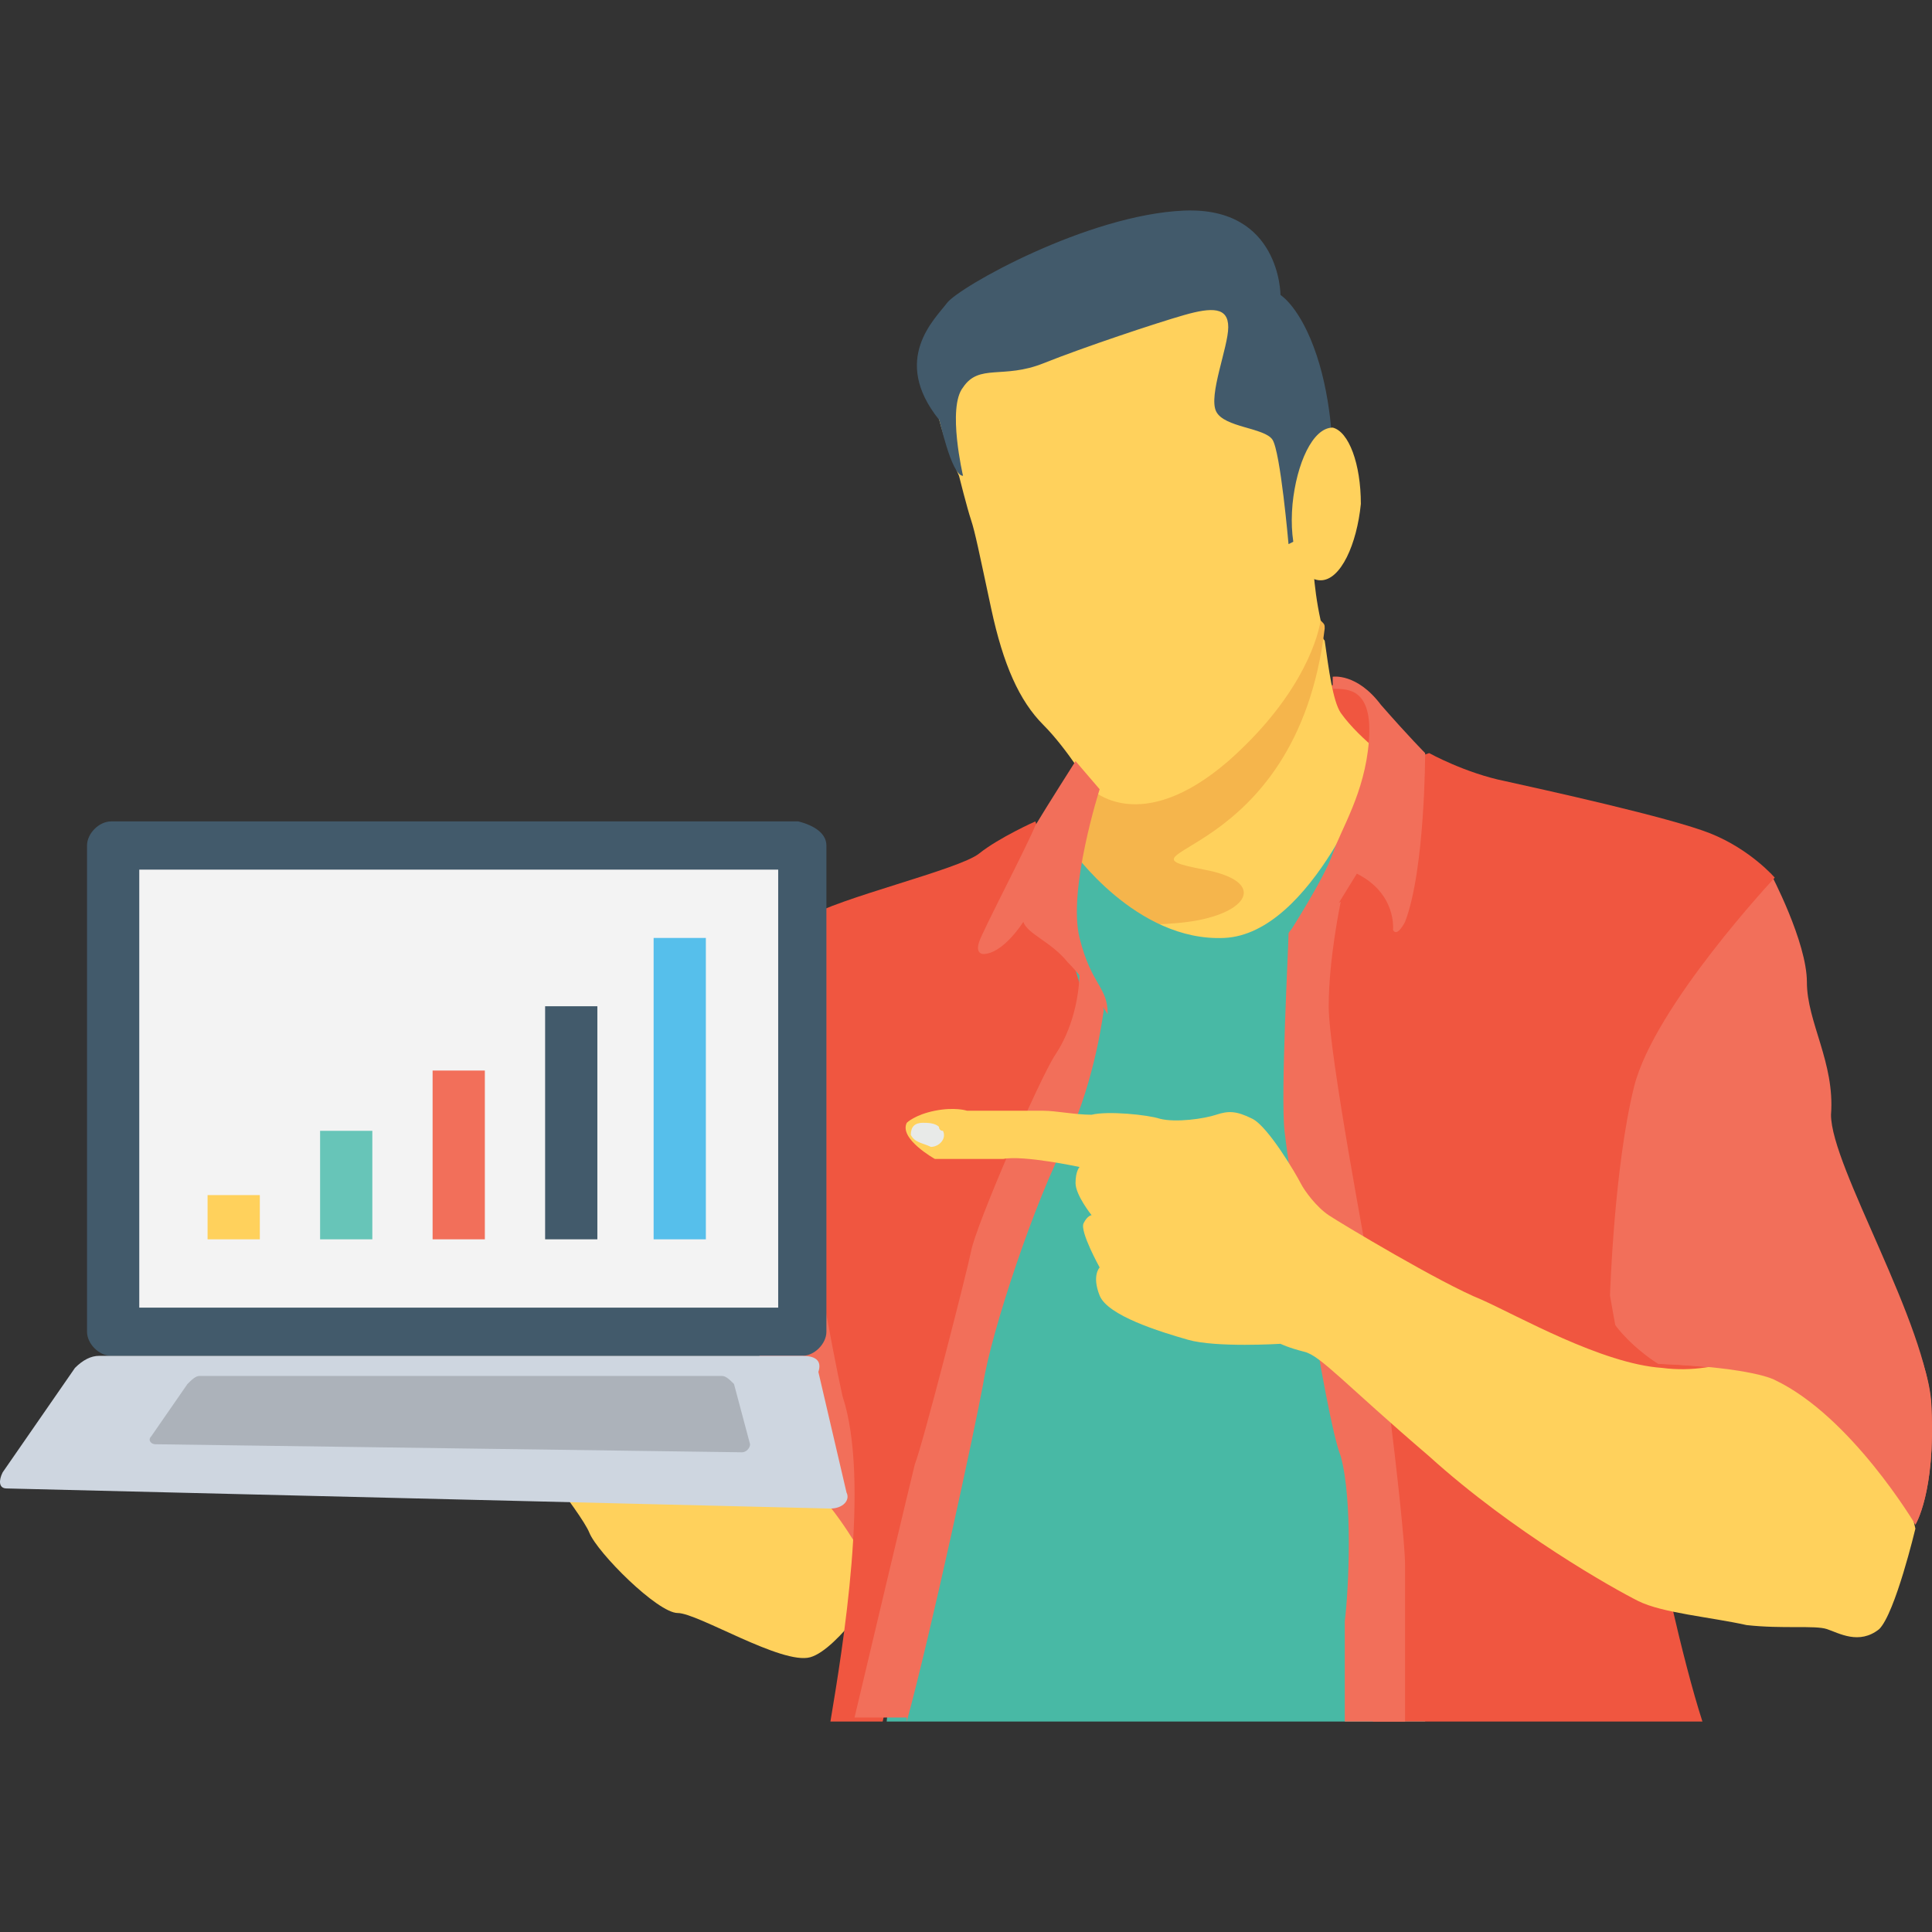 <?xml version="1.0" encoding="iso-8859-1"?>
<!-- Generator: Adobe Illustrator 19.0.0, SVG Export Plug-In . SVG Version: 6.00 Build 0)  -->
<svg version="1.1" id="Capa_1" xmlns="http://www.w3.org/2000/svg" xmlns:xlink="http://www.w3.org/1999/xlink" x="0px" y="0px"
	 viewBox="0 0 512.842 512.842" style="enable-background:new 0 0 512.842 512.842;" xml:space="preserve">
<rect x="0" y="0" width="512.842" height="512.842" fill="#333333" stroke="none"/>
<circle style="fill:#F05640;" cx="433.767" cy="353.505" r="35.2"/>
<path style="fill:#FFD15C;" d="M136.167,379.105c0,0,18.133,22.4,20.267,27.733s18.133,21.333,23.467,21.333
	c5.333,0,27.733,13.867,35.2,11.733c7.467-2.133,19.2-20.267,19.2-20.267l-6.4-28.8l-18.133-22.4L136.167,379.105z"/>
<g>
	<path style="fill:#F26F5A;" d="M227.901,411.105c0,0-8.533-14.933-16-19.2s-11.733-23.467-11.733-23.467l8.533-51.2l12.8-10.667
		l12.8,74.667L227.901,411.105z"/>
	<path style="fill:#F26F5A;" d="M470.034,231.905c0,0,9.6,18.133,9.6,28.8c0,10.667,7.467,21.333,6.4,35.2
		c0,13.867,25.6,55.467,26.667,77.867c1.067,22.4-4.267,30.933-4.267,30.933s-17.067-29.867-38.4-38.4c0,0-4.267-3.2-29.867-4.267
		c0,0-16-9.6-16-22.4c0-12.8,8.533-83.2,8.533-83.2L470.034,231.905"/>
</g>
<path style="fill:#F05640;" d="M350.567,181.772c0,0,12.8-1.067,14.933,10.667c2.133,10.667-1.067,11.733-1.067,11.733
	s-13.867-5.333-13.867-9.6C350.567,190.305,350.567,181.772,350.567,181.772z"/>
<path style="fill:#FFD15C;" d="M370.834,203.105c0,0-9.6,36.267-10.667,36.267c0,0-29.867,37.333-32,37.333
	c-1.067,0-24.533,11.733-29.867,1.067c-5.333-10.667-20.267-32-20.267-34.133c0,0,0-1.067,0-2.133
	c1.067-5.333,7.467-20.267,8.533-24.533c2.133-4.267,3.2-7.467,3.2-7.467s-6.4-10.667-12.8-17.067s-10.667-16-13.867-30.933
	c-3.2-14.933-4.267-20.267-5.333-23.467c-1.067-3.2-3.2-11.733-3.2-11.733s-10.667-23.467-6.4-35.2c5.333-10.667,9.6-12.8,16-16
	c7.467-2.133,26.667-5.333,28.8-5.333c2.133,0,24.533-1.067,24.533-1.067s19.2,13.867,20.267,14.933
	c0,1.067,10.667,62.933,10.667,62.933s0,8.533,2.133,18.133c0,2.133,0,4.267,1.067,5.333l0,0c1.067,7.467,2.133,16,4.267,19.2
	C361.234,196.705,370.834,203.105,370.834,203.105z"/>
<path style="fill:#F5B54C;" d="M351.634,166.838L351.634,166.838c-7.467,62.933-59.733,58.667-32,64
	c17.067,3.2,11.733,11.733-4.267,13.867c-16,2.133-36.267-1.067-36.267-1.067s0-1.067-1.067-2.133
	c1.067-5.333,7.467-20.267,8.533-24.533c2.133-4.267,3.2-7.467,3.2-7.467s12.8,12.8,36.267-7.467
	c18.133-16,23.467-30.933,24.533-37.333C351.634,165.772,351.634,165.772,351.634,166.838z"/>
<path style="fill:#48B9A5;" d="M378.301,456.972l-13.867-180.267v-72.533c0,0-16,43.733-39.467,44.8
	c-23.467,1.067-40.533-23.467-40.533-23.467s-32,43.733-33.067,44.8c-1.067,1.067-12.8,155.733-16,186.667H378.301z"/>
<g>
	<path style="fill:#F05640;" d="M220.434,456.972h13.867l24.533-108.8l29.867-80l-3.2-10.667l-6.4-26.667l-4.267-12.8
		c0,0-9.6,4.267-14.933,8.533c-5.333,4.267-37.333,11.733-45.867,17.067l-10.667,9.6c0,0,13.867,88.533,20.267,117.333
		C231.101,392.972,223.634,437.772,220.434,456.972z"/>
	<path style="fill:#F05640;" d="M362.301,389.772l2.133,67.2h87.467c-10.667-33.067-24.533-113.067-24.533-113.067
		s1.067-34.133,6.4-55.467c5.333-21.333,37.333-55.467,37.333-55.467s-6.4-7.467-17.067-11.733s-44.8-11.733-54.4-13.867
		c-10.667-2.133-20.267-7.467-20.267-7.467l-3.2,1.067l-8.533,6.4l-11.733,23.467l-7.467,26.667l4.267,56.533L362.301,389.772z"/>
</g>
<g>
	<path style="fill:#F26F5A;" d="M355.901,386.572c3.2,11.733,2.133,35.2,1.067,43.733c0,5.333,0,19.2,0,26.667h16
		c0-10.667,0-33.067,0-41.6c0-10.667-8.533-77.867-9.6-78.933c0-1.067-10.667-56.533-10.667-69.333c0-12.8,3.2-27.733,3.2-27.733
		s-13.867,6.4-13.867,8.533c0,3.2-2.133,42.667-1.067,52.267S351.634,375.905,355.901,386.572z"/>
	<path style="fill:#F26F5A;" d="M240.701,456.972c6.4-23.467,18.133-77.867,20.267-89.6c2.133-13.867,13.867-49.067,22.4-65.067
		c7.467-16,9.6-34.133,9.6-34.133l-1.067-6.4l-5.333-4.267c0,7.467-2.133,16-6.4,22.4s-21.333,45.867-22.4,52.267
		c-1.067,5.333-12.8,51.2-14.933,56.533c-1.067,4.267-11.733,49.067-16,67.2h13.867V456.972z"/>
</g>
<path style="fill:#425A6B;" d="M255.634,126.305c0,0-4.267-18.133,0-23.467c4.267-6.4,10.667-2.133,21.333-6.4
	c10.667-4.267,29.867-10.667,37.333-12.8s11.733-2.133,11.733,3.2c0,5.333-5.333,18.133-3.2,22.4
	c2.133,4.267,12.8,4.267,14.933,7.467s4.267,27.733,4.267,27.733l4.267-2.133l7.467-21.333c0,0,0-13.867-4.267-26.667
	c-4.267-12.8-9.6-16-9.6-16s0-23.467-25.6-22.4c-25.6,1.067-59.733,20.267-62.933,24.533s-14.933,14.933-2.133,30.933
	C249.234,110.305,252.434,126.305,255.634,126.305z"/>
<path style="fill:#FFD15C;" d="M361.234,133.772c-1.067,10.667-5.333,20.267-10.667,20.267c-5.333,0-8.533-8.533-7.467-20.267
	c1.067-10.667,5.333-20.267,10.667-20.267C358.034,114.572,361.234,123.105,361.234,133.772z"/>
<g>
	<path style="fill:#F26F5A;" d="M353.767,179.638c0,0,6.4-1.067,12.8,7.467c7.467,8.533,11.733,12.8,11.733,12.8
		s0,30.933-5.333,44.8c0,0-2.133,4.267-3.2,2.133c0,0,1.067-9.6-9.6-14.933l-8.533,13.867l-9.6,2.133c0,0,9.6-14.933,11.733-21.333
		c2.133-6.4,8.533-16,9.6-29.867c1.067-13.867-5.333-13.867-9.6-13.867V179.638z"/>
	<path style="fill:#F26F5A;" d="M291.901,209.505c0,0-8.533,26.667-5.333,39.467c3.2,12.8,7.467,12.8,7.467,20.267
		c0,0-5.333-8.533-10.667-13.867c-4.267-5.333-10.667-7.467-11.733-10.667c0,0-5.333,8.533-10.667,8.533c0,0-2.133,0-1.067-3.2
		c1.067-3.2,12.8-25.6,14.933-30.933c3.2-5.333,10.667-17.067,10.667-17.067L291.901,209.505z"/>
</g>
<path style="fill:#FFD15C;" d="M240.701,298.038c0,0,2.133-2.133,7.467-3.2c5.333-1.067,8.533,0,8.533,0s17.067,0,20.267,0
	s8.533,1.067,12.8,1.067c4.267-1.067,14.933,0,18.133,1.067c4.267,1.067,11.733,0,14.933-1.067c3.2-1.067,5.333-1.067,9.6,1.067
	c4.267,2.133,11.733,14.933,12.8,17.067s4.267,6.4,7.467,8.533s29.867,18.133,40.533,22.4c9.6,4.267,32,17.067,48,18.133
	c16,2.133,29.867-6.4,29.867-6.4s28.8,19.2,29.867,20.267c1.067,1.067,7.467,28.8,7.467,28.8s-5.333,22.4-9.6,26.667
	c-5.333,4.267-10.667,1.067-13.867,0c-3.2-1.067-11.733,0-21.333-1.067c-9.6-2.133-22.4-3.2-28.8-6.4
	c-6.4-3.2-33.067-18.133-55.467-38.4c-22.4-19.2-28.8-26.667-33.067-27.733c-4.267-1.067-6.4-2.133-6.4-2.133
	s-17.067,1.067-24.533-1.067c-7.467-2.133-21.333-6.4-23.467-11.733c-2.133-5.333,0-7.467,0-7.467s-5.333-9.6-4.267-11.733
	c1.067-2.133,2.133-2.133,2.133-2.133s-4.267-5.333-4.267-8.533s1.067-4.267,1.067-4.267s-14.933-3.2-20.267-2.133
	c-5.333,0-18.133,0-18.133,0S238.567,302.305,240.701,298.038z"/>
<path style="fill:#F26F5A;" d="M507.367,353.505h-76.8c4.267,5.333,10.667,8.533,10.667,8.533
	c24.533,1.067,29.867,4.267,29.867,4.267c20.267,9.6,37.333,38.4,37.333,38.4s5.333-8.533,4.267-30.933
	C512.701,368.438,510.567,360.972,507.367,353.505z"/>
<path style="fill:#E8EAE8;" d="M241.767,301.238c0-2.133,1.067-3.2,3.2-3.2c1.067,0,3.2,0,4.267,1.067c0,0,0,1.067,1.067,1.067
	c1.067,2.133-1.067,4.267-3.2,4.267C244.967,303.372,242.834,303.372,241.767,301.238z"/>
<path style="fill:#425A6B;" d="M219.367,224.438v129.067c0,3.2-3.2,6.4-6.4,6.4H29.501c-3.2,0-6.4-3.2-6.4-6.4V224.438
	c0-3.2,3.2-6.4,6.4-6.4h182.4C216.167,219.105,219.367,221.238,219.367,224.438z"/>
<path style="fill:#CED6E0;" d="M212.967,359.905H26.301c-2.133,0-4.267,1.067-6.4,3.2l-19.2,27.733
	c-1.067,2.133-1.067,4.267,1.067,4.267l218.667,5.333c3.2,0,5.333-2.133,4.267-4.267l-7.467-32
	C218.301,360.972,216.167,359.905,212.967,359.905z"/>
<path style="fill:#ACB2BA;" d="M191.634,365.238H52.967c-1.067,0-2.133,1.067-3.2,2.133l-9.6,13.867
	c-1.067,1.067,0,2.133,1.067,2.133l155.733,2.133c1.067,0,2.133-1.067,2.133-2.133l-4.267-16
	C193.767,366.305,192.701,365.238,191.634,365.238z"/>
<rect x="36.967" y="230.839" style="fill:#F3F3F3;" width="169.6" height="116.267"/>
<rect x="55.101" y="317.238" style="fill:#FFD15C;" width="13.867" height="11.733"/>
<rect x="84.967" y="300.172" style="fill:#67C5B8;" width="13.867" height="28.8"/>
<rect x="114.834" y="284.172" style="fill:#F26F5A;" width="13.867" height="44.8"/>
<rect x="144.701" y="267.105" style="fill:#425A6B;" width="13.867" height="61.867"/>
<rect x="173.501" y="248.972" style="fill:#56BFEB;" width="13.867" height="80"/>
<g>
</g>
<g>
</g>
<g>
</g>
<g>
</g>
<g>
</g>
<g>
</g>
<g>
</g>
<g>
</g>
<g>
</g>
<g>
</g>
<g>
</g>
<g>
</g>
<g>
</g>
<g>
</g>
<g>
</g>
</svg>

